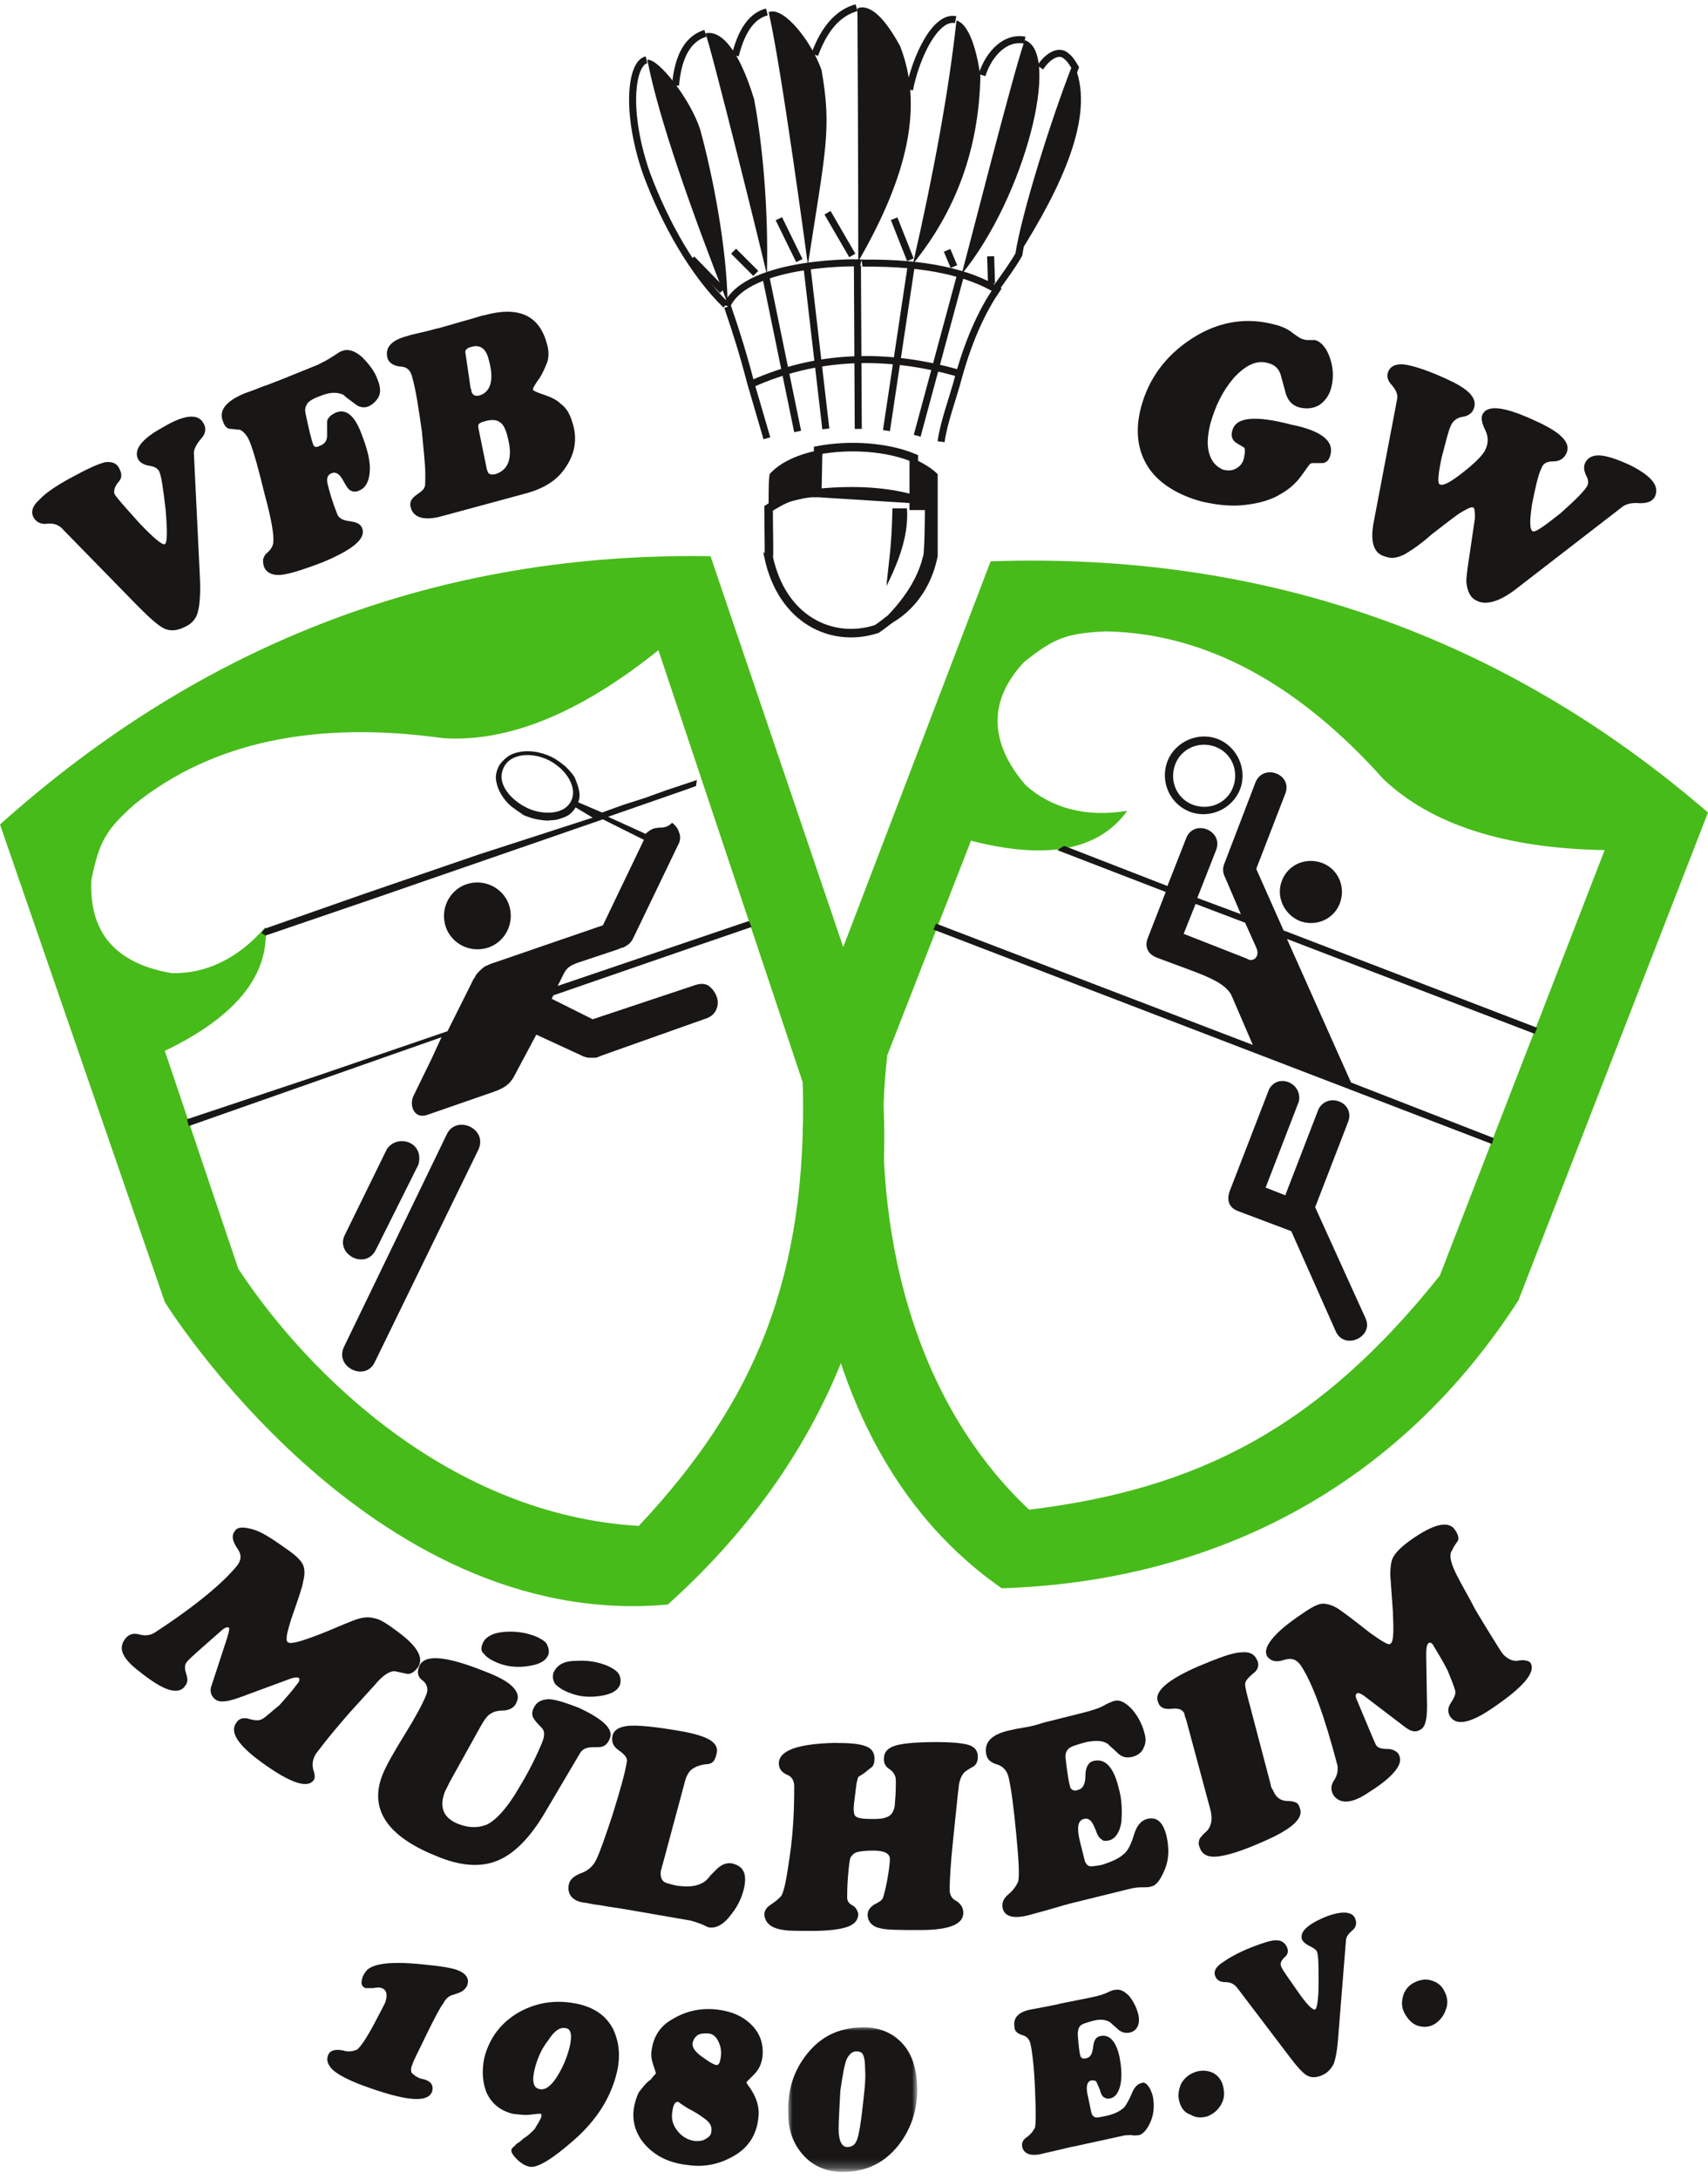 <?xml version="1.0" encoding="UTF-8"?>
<!-- Generator: Adobe Illustrator 21.1.0, SVG Export Plug-In . SVG Version: 6.00 Build 0)  -->
<svg xmlns="http://www.w3.org/2000/svg" xmlns:xlink="http://www.w3.org/1999/xlink" version="1.1" id="Ebene_1" x="0px" y="0px" viewBox="0 0 200 255" style="enable-background:new 0 0 200 255;" xml:space="preserve">
<style type="text/css">
	.st0{fill:#181716;}
	.st1{fill:none;stroke:#181716;stroke-width:0.825;}
	.st2{fill:none;stroke:#181716;}
	.st3{filter:url(#Adobe_OpacityMaskFilter);}
	.st4{fill:#FFFFFF;}
	.st5{mask:url(#mask-2_1_);fill:#181716;}
	.st6{fill:#47BB1A;}
</style>
<title>Page 1</title>
<desc>Created with Sketch.</desc>
<g id="Clip-72_1_">
</g>
<path id="Fill-1_1_" class="st0" d="M23.8,49.5c0.4,0.6,0.3,1.3-0.3,1.9c-0.5,0.6-0.8,1.2-0.8,1.6l0.7,14.4c0.1,1.9,0,3.3-0.2,4.1  c-0.2,0.9-0.7,1.5-1.6,1.9c-0.8,0.4-1.6,0.5-2.3,0.2c-0.7-0.3-1.7-1.2-3.1-2.6L7.4,62c-0.5-0.6-1.2-0.8-1.9-0.7  c-0.7,0.1-1.3-0.2-1.6-0.8c-0.3-0.6-0.1-1.3,0.7-2c0.7-0.8,2.2-1.8,4.3-2.9c1.5-0.8,2.6-1.3,3.4-1.5c0.8-0.1,1.4,0.1,1.7,0.8  c0.3,0.6,0.3,1.1-0.2,1.6c-0.4,0.5-0.5,1-0.4,1.3c0.2,0.4,1.2,1.5,2.9,3.4c1.7,1.8,2.7,2.6,3,2.5c0.3-0.2,0.3-1.5,0.1-4  c-0.3-2.5-0.5-4.1-0.8-4.6c-0.2-0.3-0.5-0.5-1.2-0.6c-0.6-0.1-1-0.4-1.2-0.7c-0.6-1.1,0.3-2.4,2.9-3.8  C21.6,48.5,23.2,48.4,23.8,49.5"></path>
<path id="Fill-3_1_" class="st0" d="M44.2,44.4c0.3,0.7,0.4,1.4,0.2,1.9c-0.2,0.5-0.6,0.9-1.1,1.2c-0.6,0.3-1.2,0.2-1.7-0.2  c-0.5-0.4-1-0.7-1.4-1.1c-0.7-0.3-1.4-0.3-2.3,0l-0.8,0.3c-0.7,0.3-1.1,0.6-1.2,0.9c-0.2,0.3-0.2,0.7-0.1,1.1  c0.4,1.9,0.7,3.1,0.9,3.6c0.1,0.2,0.3,0.3,0.7,0.1c0.6-0.2,0.9-0.6,0.9-1.2c0-0.6,0-1.1,0-1.5c0-0.2,0-0.4,0.2-0.6  c0.1-0.2,0.4-0.4,0.8-0.6c1.2-0.5,2.2,0.3,3,2.4c0.7,1.8,1.1,3.3,1,4.5c-0.1,1.2-0.5,1.9-1.2,2.2c-0.6,0.3-1.1,0.1-1.4-0.3  c-0.3-0.4-0.5-0.9-0.8-1.3c-0.3-0.4-0.7-0.6-1.1-0.4c-0.5,0.2-0.6,0.7-0.4,1.4c0.2,0.8,0.5,1.9,1.1,3.4c0.2,0.5,0.7,0.7,1.4,0.8  c0.8,0.1,1.3,0.3,1.5,0.8c0.5,1.2-1,2.5-4.6,4c-2.6,1-4.3,1.5-5.2,1.5c-0.9,0-1.5-0.4-1.7-1c-0.1-0.3-0.1-0.6-0.1-0.8  c0.1-0.3,0.2-0.6,0.5-0.8c0.2-0.2,0.4-0.4,0.5-0.6c0.1-0.2,0.2-0.4,0.2-0.6c0.1-0.8-0.2-2.7-1-5.6c-0.7-2.9-1.3-5.1-1.8-6.3  c-0.3-0.7-0.7-1.1-1.1-1.3c-0.4,0-0.8-0.1-1.1-0.1c-0.4,0-0.7-0.3-0.9-0.9c-0.5-1.2,0.3-2.3,2.4-3.2c0.2-0.1,0.9-0.3,2.1-0.8  c1.2-0.4,1.8-0.7,1.9-0.7l4.7-1.9c0.6-0.3,1.2-0.6,1.8-1c0.6-0.4,0.9-0.6,1-0.6c0.7-0.3,1.5-0.1,2.4,0.7  C43.2,42.6,43.9,43.5,44.2,44.4"></path>
<path id="Fill-5_1_" class="st0" d="M59.4,51c-0.2-0.8-0.5-1.4-0.9-1.6c-0.4-0.3-1-0.3-1.7-0.1c-0.4,0.1-0.6,0.2-0.7,0.3  C56,49.7,56,49.8,56,50l1,4.9c0,0.1,0.1,0.2,0.1,0.3c0.1,0.3,0.4,0.4,0.9,0.3C59.6,55,60.1,53.5,59.4,51 M57.2,42  c-0.3-1.2-1-1.7-2-1.4c-0.5,0.1-0.8,0.4-0.7,0.7l0.6,4.1c0.1,0.2,0.1,0.3,0.1,0.4c0.1,0.4,0.4,0.6,0.9,0.5  C57.5,45.9,57.9,44.4,57.2,42 M67.1,49.7c0.5,1.7,0.2,3.4-0.8,4.9c-1,1.6-2.6,2.6-4.9,3.2l-9.6,2.6c-2.1,0.6-3.4,0.2-3.7-1  c-0.2-0.6,0.1-1.1,0.7-1.5c0.6-0.4,0.9-0.7,0.9-0.9c0.1,0,0.1-0.5,0.1-1.6c0-1-0.2-2.7-0.4-4.9c-0.4-2.8-0.7-4.9-1.2-6.6  c-0.2-0.6-0.6-1-1.4-1c-0.7-0.1-1.2-0.4-1.4-0.9c-0.4-1.3,0.4-2.2,2.4-2.7c0.2-0.1,0.8-0.2,1.6-0.4c0.9-0.2,1.5-0.4,2-0.5  c0.4-0.1,1.4-0.4,2.8-0.8c1.5-0.4,2.3-0.7,2.5-0.7c4-1.1,6.4,0,7.3,3.2c0.3,0.9,0.3,1.8,0,2.5c-0.3,0.7-0.6,1.4-1,1.9  c-0.4,0.6-0.6,0.9-0.6,1.1c0,0.1,0.4,0.3,1,0.5c0.9,0.3,1.7,0.6,2.3,1.2C66.4,47.8,66.8,48.6,67.1,49.7"></path>
<path id="Fill-7_1_" class="st0" d="M155.8,53.2c-0.1,0.4-0.3,0.8-0.6,0.9c-0.1,0.1-0.3,0.1-0.6,0.1c-0.3,0-0.5,0-0.7,0  c-0.2,0-0.4,0-0.5,0.1c-0.2,0.2-0.5,0.7-1.1,1.5c-0.6,0.8-1.4,1.5-2.3,2c-1.1,0.7-2.5,1.1-4.2,1.3c-1.7,0.2-3.3,0-5.1-0.4  c-2.9-0.8-5.1-2.2-6.3-4.1c-1.2-1.9-1.5-4.2-0.8-6.9c0.9-3.4,2.9-6.1,6-8.1c3.1-2,6.4-2.5,9.7-1.6c0.8,0.2,1.5,0.5,2.1,1  c0.7,0.5,1,0.7,1.2,0.7c0.2,0.1,0.4,0.1,0.7,0.1c0.3,0,0.5,0,0.7,0c0.7,0.2,1.3,0.9,1.7,2c0.4,1.1,0.5,2.3,0.2,3.5  c-0.2,0.9-0.7,1.6-1.4,2.1c-0.7,0.4-1.4,0.5-2.3,0.3c-0.8-0.2-1.3-0.7-1.6-1.5c-0.2-0.7-0.4-1.5-0.6-2.2c-0.2-0.8-0.7-1.3-1.5-1.5  c-1.3-0.4-2.6,0.2-4,1.7c-1.3,1.5-2.2,3.3-2.8,5.5c-0.3,1.3-0.4,2.4-0.1,3.4c0.3,1,0.9,1.6,1.7,1.9c0.6,0.1,1,0.1,1.5-0.2  c0.5-0.3,0.8-0.7,0.9-1.4c0.1-0.5,0.1-0.8,0-1l-1-0.6c-0.4-0.3-0.6-0.8-0.4-1.4c0.4-1.6,2.7-1.8,6.9-0.7  C154.7,50.4,156.2,51.6,155.8,53.2L155.8,53.2z"></path>
<path id="Fill-9_1_" class="st0" d="M193.8,58.1c-0.3,0.6-0.9,0.8-1.8,0.8c-0.9-0.1-1.6,0.1-2,0.4l-12.3,9.5c-2,1.6-3.7,2.1-4.8,1.5  c-0.7-0.3-1.1-1.1-1.2-2.2c0-0.4,0.1-1.5,0.4-3.3c0.3-2,0.5-3.4,0.6-4.1c0-0.8,0-1.2-0.2-1.3c-0.2-0.1-0.6,0.1-1.3,0.5  c-0.7,0.4-1.8,1.3-3.5,2.6c-0.9,0.8-1.7,1.4-2.3,1.8c-0.6,0.4-1.1,0.7-1.2,0.7c-0.4,0.2-0.9,0.3-1.2,0.3c-0.3,0-0.7-0.1-1.2-0.3  c-1-0.5-1.3-1.7-1-3.6l2.8-14.7c0.1-0.5-0.1-1-0.6-1.6c-0.5-0.5-0.7-1.1-0.4-1.7c0.3-0.6,1-0.9,2.1-0.7c1.1,0.2,2.9,0.8,5.2,1.9  c2.3,1.1,3.2,2.2,2.6,3.4c-0.2,0.4-0.6,0.7-1.3,0.8c-0.6,0.1-1.1,0.5-1.3,1c-0.3,0.6-0.6,1.9-1.1,3.8c-0.4,1.9-0.5,3-0.2,3.1  c0.4,0.2,1.3-0.3,2.7-1.4c1.4-1.1,2.3-2,2.6-2.6c0.4-0.8,0.4-1.6,0-2.4c-0.4-0.8-0.5-1.4-0.3-1.8c0.6-1.2,2.7-0.9,6.5,0.9  c2.8,1.3,3.9,2.5,3.3,3.7c-0.3,0.6-0.8,0.9-1.5,0.9c-0.7,0-1.2,0.2-1.4,0.8c-0.4,0.8-0.7,2.2-1.1,4.2c-0.3,2-0.3,3,0.1,3.2  c0.3,0.1,1.3-0.6,3.2-2.1c1.8-1.6,2.9-2.7,3.2-3.3c0.1-0.3,0.1-0.7-0.2-1.2c-0.2-0.5-0.3-0.9-0.1-1.4c0.3-0.6,0.8-0.9,1.6-0.9  c0.8,0,2.1,0.4,3.8,1.2C193.5,55.8,194.3,56.9,193.8,58.1"></path>
<path id="Fill-11_1_" class="st0" d="M36.7,208.4c-0.8,1-3,0.2-6.7-2.6c-2.3-1.8-3.1-3.2-2.3-4.2c0.3-0.5,0.9-0.6,1.5-0.4  c0.7,0.2,1.2,0.2,1.5,0c0.4-0.2,1-0.8,2-1.6c0.9-1,1.6-1.8,2.1-2.5c0.3-0.3,0.3-0.6,0.2-0.7c-0.2-0.1-0.6-0.1-1.3,0.2l-5.7,2.1  c-1.4,0.5-2.3,0.6-2.8,0.2c-0.5-0.4-0.7-1-0.4-1.7l1.8-5.5c0.2-0.7,0.3-1.1,0.2-1.2c-0.2-0.1-0.4,0-0.7,0.2  c-2.5,2.2-3.9,3.4-4.2,3.8c-0.3,0.3-0.3,0.8-0.1,1.4c0.2,0.6,0.2,1-0.1,1.4c-0.4,0.6-1,0.7-1.8,0.5c-0.8-0.2-2-0.9-3.5-2.1  c-2-1.5-2.6-2.7-1.8-3.8c0.4-0.6,1-0.8,1.7-0.6c0.7,0.2,1.3,0.1,1.8-0.2c4.9-3.2,8.1-5.9,9.7-7.9c0.5-0.7,0.5-1.3-0.1-2.1  c-0.5-0.8-0.6-1.4-0.2-1.9c0.3-0.5,1-0.5,2.1-0.2c1.1,0.3,2.4,1.2,4.1,2.4c1,0.7,1.6,1.3,1.8,1.8c0.2,0.5,0.2,1.1,0,1.9  c-0.1,0.7-0.6,2.1-1.4,4.4c-0.5,1.6-0.7,2.5-0.4,2.7c0.3,0.3,1.6-0.1,3.7-0.9c1.3-0.5,2.6-1.1,3.9-1.6c1-0.4,1.8-0.5,2.5-0.3  c0.7,0.1,1.6,0.7,2.8,1.6c2.3,1.7,3.1,3.1,2.3,4.2c-0.4,0.5-0.8,0.8-1.3,0.7c-0.5-0.1-0.9-0.2-1.4-0.3c-0.6,0-1.4,0.5-2.3,1.6  c-0.9,1-1.9,2.1-3,3.3c-1.3,1.5-2.5,2.9-3.7,4.5c-0.6,0.7-0.7,1.5-0.5,2.2C36.9,207.7,36.9,208.2,36.7,208.4"></path>
<path id="Fill-13_1_" class="st0" d="M64.8,195.8c0.4-0.9,1.2-1.4,2.6-1.4c1.4-0.1,2.6,0.1,3.8,0.6c0.6,0.3,1.1,0.6,1.3,1  c0.2,0.4,0.2,0.8,0.1,1.2c-0.3,0.7-1,1.1-2.3,1.3c-1.3,0.2-2.5,0.1-3.7-0.4c-0.8-0.3-1.3-0.7-1.6-1  C64.7,196.6,64.7,196.2,64.8,195.8L64.8,195.8z M56.5,192.4c0.3-0.8,1.2-1.3,2.6-1.4c1.4-0.1,2.6,0.1,3.8,0.6c0.6,0.3,1.1,0.6,1.2,1  c0.2,0.4,0.2,0.8,0.1,1.1c-0.3,0.7-1,1.1-2.3,1.3c-1.3,0.2-2.5,0.1-3.7-0.4c-0.7-0.3-1.2-0.6-1.5-1  C56.3,193.3,56.3,192.9,56.5,192.4L56.5,192.4z M71.4,203.5c-0.2,0.5-0.5,0.8-0.8,0.9c-0.2,0.1-0.5,0.1-0.9,0.1c-0.4,0-0.7,0-1,0.1  c-0.4,0.1-0.7,0.4-0.9,0.8l-3.9,6.6c-1.8,3.1-3.7,5-5.7,5.8c-2,0.8-4.4,0.6-7.2-0.6c-5.7-2.3-7.8-5.5-6.2-9.5c0.4-1,1.3-2.6,2.6-4.7  c1.3-2.1,2.1-3.6,2.5-4.6c0.3-0.7,0.1-1.3-0.4-1.7c-0.6-0.4-0.7-1-0.4-1.7c0.6-1.4,3.1-1.2,7.6,0.6c1.6,0.6,2.7,1.2,3.3,1.8  c0.6,0.6,0.8,1.2,0.5,1.8c-0.2,0.6-0.7,0.9-1.4,1c-0.7,0-1.2,0.1-1.5,0.3c-0.5,0.2-0.9,0.8-1.4,1.7l-3.5,6.3  c-0.2,0.4-0.4,0.8-0.6,1.2c-0.7,1.8-0.2,3.1,1.6,3.8c1.1,0.4,2.1,0.5,3.2,0.1c1-0.4,2.4-1.8,3.9-4.4c1.1-1.8,2-3.6,2.7-5.3  c0.3-0.8,0.3-1.3-0.1-1.7c-0.3-0.3-0.5-0.5-0.8-0.9c-0.3-0.4-0.4-0.8-0.1-1.4c0.3-0.6,0.7-0.9,1.5-1c0.7-0.1,2,0.3,3.8,1  C70.6,201.2,71.9,202.4,71.4,203.5L71.4,203.5z"></path>
<path id="Fill-15_1_" class="st0" d="M87.2,220.6c-0.2,1.2-0.7,2.4-1.6,3.5c-0.8,1.1-1.7,1.6-2.5,1.5c-0.2,0-0.5-0.2-1-0.4  c-0.5-0.2-0.9-0.3-1.2-0.4l-7.5-1.3c-1.1-0.2-2.1-0.3-3.1-0.5c-1-0.1-1.6-0.3-1.9-0.3c-1.4-0.2-2-1-1.8-2.1c0.1-0.6,0.6-1,1.3-1.3  c0.9-0.3,1.5-0.8,1.9-1.6c0.4-0.8,1-2.5,1.9-5.2c0.9-2.9,1.5-5,1.7-6.3c0.1-0.4-0.2-0.8-0.9-1.3c-0.6-0.4-0.9-0.9-0.8-1.6  c0.1-0.8,0.8-1.2,1.9-1.3c1.1-0.1,3.1,0.1,6,0.6c1.8,0.3,3,0.7,3.6,1.1c0.6,0.4,0.9,0.9,0.7,1.6c-0.1,0.4-0.2,0.7-0.4,0.9  c-0.2,0.2-0.5,0.3-0.9,0.3c-0.7,0.1-1.2,0.3-1.6,0.6s-0.7,0.9-0.9,1.8l-2.5,9.3c-0.1,0.2-0.1,0.5-0.2,0.7c-0.1,0.5,0,1,0.2,1.2  c0.2,0.3,0.8,0.4,1.6,0.6c1.4,0.2,2.4,0.1,3.2-0.4c0.2-0.1,0.5-0.4,0.8-0.8c0.4-0.4,0.6-0.6,0.7-0.7c0.6-0.6,1.2-0.8,1.8-0.7  C87,218.4,87.4,219.2,87.2,220.6L87.2,220.6z"></path>
<path id="Fill-17_1_" class="st0" d="M112.8,223.9c0,1.3-1.6,2-5,2c-2.4,0-3.9,0-4.7-0.2c-1-0.2-1.5-0.8-1.5-1.6  c0-0.5,0.3-0.9,0.8-1.2c0.6-0.3,0.9-0.5,1-0.8c0.1-0.3,0.3-1,0.5-2.1c0.2-1.1,0.3-2,0.3-2.4c0-0.7-0.7-1-2-1c-0.9,0-1.6,0.1-1.9,0.2  c-0.3,0.1-0.5,0.3-0.7,0.6c-0.1,0.2-0.2,0.9-0.3,2.2c-0.1,1.2-0.1,2.1-0.1,2.5c0,0.4,0.2,0.7,0.6,0.9c0.4,0.2,0.6,0.6,0.7,1  c0,0.7-0.4,1.2-1.2,1.5c-0.8,0.3-2.2,0.5-4.1,0.5c-1.8,0-2.9,0-3.4-0.1c-1.5-0.2-2.2-0.8-2.3-1.8c0-0.5,0.3-0.9,0.8-1.2  c0.6-0.4,0.9-0.7,1.1-0.9c0.4-0.4,0.7-2.1,1.1-4.9c0.4-2.8,0.5-5.5,0.5-8c0-0.7-0.3-1.2-0.9-1.4c-0.6-0.3-0.9-0.7-0.9-1.3  c0-1.5,2.2-2.3,6.5-2.4c1.8,0,3,0.1,3.7,0.4c0.6,0.2,1,0.7,1,1.4c0,0.5-0.1,0.9-0.4,1.1c-0.3,0.2-0.6,0.5-0.9,0.7  c-0.3,0.2-0.5,0.3-0.6,0.4c-0.1,0.2-0.1,0.4-0.2,0.7l-0.3,2.4c0,0.3-0.1,0.6,0,1c0,0.4,0.2,0.6,0.7,0.7c0.4,0.1,1,0.1,1.6,0.1l0.2,0  c0.9,0,1.5-0.2,1.8-0.5c0.3-0.3,0.5-0.8,0.5-1.5c0.1-1,0.1-1.9,0.1-2.5c0-0.6-0.3-1-0.7-1.3c-0.5-0.3-0.7-0.7-0.7-1.2  c0-0.7,0.3-1.2,1.1-1.5c0.7-0.3,2.4-0.5,5.1-0.5c1.6,0,2.8,0.1,3.6,0.3c0.8,0.2,1.2,0.7,1.2,1.4c0,0.6-0.2,1-0.6,1.2  c-0.5,0.3-0.9,0.5-1.1,0.8c-0.2,0.2-0.4,0.7-0.5,1.2c-0.2,1.6-0.4,3.8-0.7,6.6c-0.3,2.8-0.4,4.8-0.4,5.8c0,0.6,0.3,1.1,0.8,1.3  C112.6,222.9,112.8,223.4,112.8,223.9"></path>
<path id="Fill-19_1_" class="st0" d="M136.6,214.9c0.3,1.4,0.3,2.7-0.2,3.9c-0.5,1.2-1,1.9-1.6,2c-0.2,0.1-0.6,0.1-1.2,0.1  c-0.5,0-1,0.1-1.4,0.2l-6.9,1.7c-0.8,0.2-1.7,0.5-2.8,0.8c-1.1,0.3-1.8,0.5-2.2,0.6c-1.7,0.4-2.7,0.1-2.9-0.9  c-0.1-0.6,0.1-1.1,0.7-1.6c0.6-0.5,0.9-1,1.1-1.4c0.2-0.6,0.1-2.5-0.2-5.6c-0.3-3.2-0.6-5.4-0.9-6.7c-0.2-0.8-0.7-1.3-1.4-1.5  c-0.7-0.2-1.1-0.6-1.2-1.1c-0.3-1.4,0.5-2.3,2.4-2.8c0.1,0,0.7-0.2,2-0.4s2-0.5,2.4-0.6l4.4-1.1c1.2-0.3,2.1-0.6,2.6-0.9  c0.5-0.3,0.9-0.4,1.1-0.5c0.7-0.2,1.3,0.1,2.1,0.9c0.7,0.8,1.2,1.7,1.5,2.8c0.2,0.7,0.2,1.2-0.1,1.8c-0.2,0.5-0.6,0.8-1.2,1  c-0.7,0.2-1.2,0.1-1.7-0.3c-0.4-0.4-0.9-0.8-1.3-1.2c-0.6-0.4-1.4-0.4-2.5-0.2c-1.1,0.3-1.8,0.5-2.1,0.8c-0.3,0.3-0.4,0.7-0.3,1.3  c0.2,1.8,0.4,2.8,0.5,3.1c0,0.1,0.1,0.3,0.3,0.4c0.2,0.1,0.4,0.1,0.6,0c0.6-0.1,0.9-0.7,0.9-1.7c0-1,0.4-1.6,1-1.7  c1.3-0.3,2.3,0.7,2.9,3.2c0.4,1.4,0.4,2.8,0.3,4c-0.2,1.2-0.7,1.9-1.4,2.1c-0.4,0.1-0.7,0.1-0.9-0.1c-0.3-0.2-0.5-0.5-0.7-1.1  c-0.2-0.5-0.4-0.9-0.6-1.1c-0.2-0.2-0.5-0.3-0.8-0.2c-0.7,0.2-0.8,1-0.5,2.4l0.6,2.4c0.1,0.4,0.3,0.6,0.5,0.7c0.3,0.1,0.7,0,1.4-0.1  c1.4-0.4,2.4-0.9,3-1.6c0.3-0.4,0.6-1,0.9-2c0.3-1,0.8-1.6,1.5-1.8C135.5,212.6,136.2,213.3,136.6,214.9L136.6,214.9z"></path>
<path id="Fill-21_1_" class="st0" d="M147.2,194.3c0.3,0.6,0.1,1.2-0.5,1.6c-0.6,0.5-0.9,0.9-0.9,1.2c0,0.4,0.2,1.2,0.5,2.3l2.5,9.5  c0,0.2,0.1,0.4,0.3,0.7c0.3,0.8,0.9,1.2,1.7,1.2c0.5,0,0.8,0.1,1,0.2c0.2,0.1,0.3,0.3,0.4,0.6c0.5,1.2-0.9,2.5-4.4,4  c-2.5,1.1-4.2,1.6-5.3,1.7c-1,0.1-1.7-0.2-2-1c-0.1-0.3-0.2-0.5-0.1-0.8c0-0.3,0.3-0.6,0.7-1c0.4-0.3,0.6-0.7,0.7-1.1  c0.1-0.4,0.1-1-0.1-1.7l-2.8-10.4c-0.1-0.3-0.2-0.5-0.2-0.7c-0.2-0.5-0.7-0.7-1.5-0.6c-0.8,0.1-1.4-0.1-1.6-0.8  c-0.5-1.2,1.1-2.6,4.8-4.2c2.4-1,4-1.6,5-1.6C146.3,193.3,146.9,193.6,147.2,194.3L147.2,194.3z"></path>
<path id="Fill-23_1_" class="st0" d="M179.2,194.6c0.7,1.1-0.8,2.9-4.7,5.5c-2.4,1.6-4,1.9-4.7,0.8c-0.3-0.5-0.3-1,0.1-1.6  c0.4-0.6,0.6-1.1,0.5-1.4c-0.1-0.4-0.4-1.2-0.9-2.4c-0.6-1.2-1.2-2.1-1.6-2.8c-0.2-0.4-0.4-0.5-0.6-0.4c-0.2,0.1-0.3,0.6-0.3,1.3  l0.1,6.1c0,1.5-0.2,2.4-0.7,2.7c-0.6,0.4-1.1,0.3-1.8-0.2l-4.6-3.5c-0.6-0.5-1-0.6-1.1-0.5c-0.2,0.1-0.2,0.4,0,0.8  c1.3,3.1,2,4.8,2.2,5.2c0.2,0.4,0.7,0.5,1.3,0.5c0.6,0,1,0.2,1.3,0.5c0.4,0.6,0.3,1.2-0.2,1.9c-0.5,0.7-1.5,1.6-3.1,2.6  c-2,1.4-3.4,1.5-4.2,0.5c-0.4-0.6-0.4-1.2,0-1.8c0.4-0.6,0.5-1.2,0.4-1.8c-1.5-5.7-2.9-9.6-4.3-11.7c-0.5-0.7-1.1-0.9-2-0.6  c-0.9,0.3-1.5,0.1-1.9-0.4c-0.3-0.5-0.2-1.1,0.5-2c0.7-0.9,1.9-1.9,3.7-3.1c1-0.7,1.8-1.1,2.3-1.1c0.5,0,1.2,0.2,1.8,0.6  c0.6,0.4,1.8,1.3,3.7,2.8c1.4,1,2.2,1.5,2.4,1.3c0.4-0.2,0.4-1.5,0.3-3.8c-0.1-1.4-0.2-2.8-0.3-4.2c0-1.1,0.1-1.9,0.5-2.4  c0.4-0.6,1.2-1.3,2.4-2.1c2.4-1.6,4-1.9,4.7-0.8c0.4,0.6,0.5,1.1,0.2,1.4c-0.3,0.4-0.5,0.8-0.7,1.2c-0.2,0.6,0.1,1.5,0.7,2.7  c0.6,1.2,1.4,2.5,2.1,3.9c1,1.7,2,3.3,3,4.9c0.5,0.8,1.2,1.2,1.9,1.2C178.5,194.2,179,194.4,179.2,194.6"></path>
<path id="Stroke-29_1_" class="st1" d="M85,35.7c-3.8-3.7-7.1-9.5-9.3-15.4c-2.5-7.2-1.8-12.9,0-13.3 M88.1,44.9  c7.4-3.3,15.5-3.7,24.2-1.2 M85.2,35.9c1,2.9,1.9,5.8,2.7,8.9l1.9,6.5 M85.1,35.8c2.4-5.4,16.2-5.1,15.9-5  c7.6-0.1,12.5,1.2,15.7,3.1c-1.5,2.2-3.1,5.4-4.4,10c-0.7,2.7-1.8,5.5-2.1,7.8"></path>
<path id="Fill-31_1_" class="st0" d="M82,15.2c1.5,5.5,3.1,13.8,3.2,20.3c-4.2-10.7-8.1-21.7-9.4-28.5C77.1,6.8,80.9,11.7,82,15.2"></path>
<path id="Stroke-33_1_" class="st1" d="M79.1,10c0.3-3.5,1.5-5.5,3.5-6.1"></path>
<path id="Fill-35_1_" class="st0" d="M88.3,11.6c1,5.3,1.7,13,1.5,20.6C89.6,31,83.1,4.9,82.6,3.9C84.4,3.5,86.5,5.7,88.3,11.6"></path>
<path id="Stroke-37_1_" class="st1" d="M86.1,6.5c0.8-3.2,2.1-4.7,3.7-5.1"></path>
<path id="Fill-39_1_" class="st0" d="M94.6,31c0,0-3.1-23.2-4.6-29.6l0.1,0c1.7-0.6,4.9,3.4,6.1,6.8C97.4,15.1,96.7,17.4,94.6,31"></path>
<path id="Stroke-41_1_" class="st1" d="M95.4,6.4c1.1-3,2.7-4.9,4.9-5.5"></path>
<path id="Fill-43_1_" class="st0" d="M100.5,30.6c0,0,0-13.2-0.1-29.6l0.2-0.1c1.4-0.3,3,1.2,4.8,4.5  C108.1,12.3,106.4,20.4,100.5,30.6"></path>
<path id="Fill-45_1_" class="st0" d="M106.9,30.9c2.4-10.5,4.2-20.2,5.1-28.5c1.8,0.5,2.6,4.9,2.8,6.6  C114.6,17.4,112,24.6,106.9,30.9"></path>
<path id="Stroke-47_1_" class="st1" d="M106.5,10.5c0.7-3.7,3-8.7,5.4-8.2"></path>
<path id="Fill-49_1_" class="st0" d="M112.6,32.1c0.8-2.9,6.1-23.8,7.4-27.4C124.3,6.1,120,23.1,112.6,32.1"></path>
<path id="Stroke-51_1_" class="st1" d="M121.8,7.9c1-1.5,2.3-2.1,3.1-1.3c0.4,0.3,0.7,0.8,1,1.3c-2.5,6.4-5.9,17.3-6.6,21.9  c-0.8,1.4-1.8,2.7-2.7,4 M115,8.8c0.5-1.8,2.3-4.6,5-4.1"></path>
<path id="Fill-53_1_" class="st0" d="M119.3,29.8c0.6-4.6,4.1-15.5,6.6-21.9C128.2,13.6,124.3,21.9,119.3,29.8"></path>
<path id="Stroke-55_1_" class="st1" d="M112.5,32.1L107.4,51 M106.7,31.1l-2.9,19.3 M100.4,31.1l0.1,19.1 M94.5,31.3l2.2,18.9   M89.7,32.5l3.7,18 M116.1,33.2L116,30 M111.7,31.2l-0.8-1.9 M106.6,30.4l-1.9-4.8 M99.8,29.9l-2.9-5 M88.5,32l-2.6-2.6 M91.2,25.6  l2.4,4.9 M84.6,34L81,30.3"></path>
<path id="Fill-57_1_" class="st0" d="M109.8,65.1c-0.9,4.5-3.8,7.5-7.1,8.6c0.7-0.5,1.2-0.9,1.6-1.2c2.2-2.3,3.6-4.6,4.2-6.9  c0.1-0.1,0.2-1.6,0.3-3.2c0-1.6,0-3.1,0-3.1l-1.8,0l0-5.6c1.1,0.5,2.1,1.1,2.8,1.8V65.1z"></path>
<path id="Fill-59_1_" class="st0" d="M90.2,55.4c1.2-1.3,3.2-2.2,5.6-2.7l-0.1,5c-0.1,0-0.3,0-0.5,0c-0.8,0-1.8,0.2-2.7,0.5  c-0.8,0.3-1.7,0.7-2.5,1.2C90,57.3,90,55.4,90.2,55.4"></path>
<path id="Stroke-61_1_" class="st2" d="M95.8,57.7c4.2-0.4,7.9-0.2,11.1,0.7L95.8,57.7z M90,65.2c0.1,0,0-3,0-5.7  c0.8-0.5,1.6-1,2.5-1.3c1.1-0.3,2.1-0.5,2.7-0.5c0.2,0,0.3,0,0.5,0l0.1-5c3.7-0.7,8.1-0.4,11.2,0.9l0,5.6l1.8,0c0,0.3,0,6.3-0.3,6.3  c-0.6,2.3-2,4.6-4.2,6.9c-0.4,0.3-1,0.8-1.6,1.2c-0.1,0-0.2,0.1-0.3,0.1C97.4,75.2,91.6,72.6,90,65.2z"></path>
<path id="Fill-63_1_" class="st0" d="M104.5,59.5c0.6,0,1.7,0,1.7,0c0.2,2.8-0.7,5.7-2.4,9.1C104.1,65.3,104.4,64.3,104.5,59.5"></path>
<path id="Fill-65_1_" class="st0" d="M50.6,244.8c-0.5,1.4-3.2,1.1-8.1-0.7c-1.9-0.7-3.1-1.4-3.6-1.9c-0.5-0.5-0.7-1.1-0.5-1.6  c0.1-0.3,0.3-0.5,0.6-0.6c0.3-0.1,0.7-0.1,1.2,0c0.6,0.2,1.1,0.1,1.6-0.1c0.4-0.3,1.1-1.3,2-3c0.7-1.3,1.1-2.1,1.3-2.5  c0.3-0.9,0.2-1.5-0.4-1.7c-0.2-0.1-0.5-0.1-1,0c-0.4,0-0.7,0-0.9,0c-0.5-0.2-0.6-0.6-0.3-1.4c0.2-0.4,0.4-0.7,0.7-0.9  c0.3-0.2,0.8-0.4,1.4-0.5c1.1-0.2,2.7-0.2,4.7,0c2.1,0.2,3.5,0.4,4.3,0.7c1,0.4,1.4,1,1.1,1.8c-0.2,0.4-0.5,0.7-1.1,0.9l-0.6,0.2  c-0.4,0.1-0.8,0.4-1.1,1c-0.4,0.5-1,1.7-1.9,3.5c-1,2.1-1.6,3.2-1.7,3.6c-0.2,0.4-0.2,0.8-0.1,1c0.2,0.2,0.5,0.5,1.1,0.7  C50.5,243.5,50.8,244.1,50.6,244.8"></path>
<path id="Fill-67_1_" class="st0" d="M62.6,242.2c-0.3,1.3-0.2,2.1,0.5,2.3c0.7,0.2,1.4-0.3,2.1-1.4c0.7-1.1,1.2-2.3,1.5-3.5  c0.3-1.3,0.2-2.1-0.4-2.2c-0.7-0.2-1.4,0.3-2.1,1.4C63.4,239.8,62.9,241,62.6,242.2 M63.4,247.7c0-0.2,0-0.3-0.1-0.3  c-0.1,0-0.4,0-1.1,0.1c-0.7,0.1-1.4,0-2.2-0.1c-1.5-0.4-2.4-1.2-3-2.4c-0.5-1.2-0.6-2.6-0.3-4.1c0.6-2.4,2-4.2,4.1-5.4  c2.2-1.2,4.5-1.5,7.1-0.9c1.9,0.5,3.1,1.4,3.9,2.9c0.7,1.5,0.9,3.2,0.4,5.2c-0.7,2.8-2.3,5.4-4.9,7.7c-2.6,2.3-4.4,3.4-5.3,3.2  c-0.5-0.1-1-0.4-1.5-0.9c-0.5-0.5-0.7-0.9-0.6-1.1c0-0.1,0.1-0.2,0.2-0.3c0.1-0.1,0.2-0.1,0.3-0.3c0.1-0.1,0.5-0.3,0.9-0.7  c0.5-0.3,0.9-0.7,1.3-1.1C63,248.5,63.3,248.1,63.4,247.7"></path>
<path id="Fill-69_1_" class="st0" d="M83.9,241.7L83.9,241.7c0.3,0,0.4-0.3,0.5-0.9c0.1-0.7,0-1.3-0.3-1.9c-0.3-0.6-0.7-0.9-1.3-0.9  c-0.4,0-0.8,0-1.1,0.2c-0.3,0.2-0.5,0.5-0.6,0.9c-0.1,0.5,0.3,1.1,1.2,1.7C83.1,241.4,83.7,241.7,83.9,241.7 M79.4,246L79.4,246  c-0.4,0-0.6,0.4-0.7,1.4c-0.1,0.8,0.2,1.5,0.7,2.1c0.5,0.6,1.2,1,2,1.1c0.5,0,0.9,0,1.3-0.3c0.4-0.2,0.6-0.5,0.6-0.9  c0.1-0.6-0.3-1.1-0.9-1.5c-0.4-0.3-1-0.7-1.8-1.1C79.8,246.3,79.4,246,79.4,246 M76.8,242.7L76.8,242.7c0-0.1-0.1-0.4-0.3-1  c-0.2-0.6-0.3-1.1-0.2-1.7c0.2-1.6,1-2.9,2.5-3.7c1.5-0.9,3.2-1.3,5.1-1.1c1.8,0.2,3.1,0.8,4.1,1.8c1,1,1.4,2.2,1.3,3.6  c-0.1,0.9-0.4,1.6-1,2.2c-0.6,0.6-0.9,0.9-0.9,0.9c0,0.1,0.2,0.4,0.5,0.8c0.2,0.3,0.5,0.8,0.7,1.4c0.2,0.6,0.3,1.3,0.2,2  c-0.2,1.9-1.1,3.4-2.8,4.4c-1.7,1-3.5,1.4-5.5,1.1c-1.9-0.2-3.5-0.9-4.7-2.1c-1.2-1.2-1.8-2.7-1.6-4.4c0.1-0.7,0.3-1.4,0.6-2  c0.4-0.5,0.8-1.1,1.4-1.5C76.5,243,76.7,242.8,76.8,242.7"></path>
<defs>
	<filter id="Adobe_OpacityMaskFilter" x="92.3" y="237.2" width="15.1" height="16.9">
		<feColorMatrix type="matrix" values="1 0 0 0 0  0 1 0 0 0  0 0 1 0 0  0 0 0 1 0"></feColorMatrix>
	</filter>
</defs>
<mask maskUnits="userSpaceOnUse" x="92.3" y="237.2" width="15.1" height="16.9" id="mask-2_1_">
	<g class="st3">
		<polygon id="path-1_1_" class="st4" points="107.3,254.2 92.3,254.2 92.3,237.2 107.3,237.2   "></polygon>
	</g>
</mask>
<path id="Fill-71_1_" class="st5" d="M98.2,249.2c0,1.4,0.4,2.1,1,2.1c0.6,0,1-0.3,1.2-1c0.2-0.6,0.4-1.8,0.6-3.6  c0.2-1.8,0.4-3.3,0.3-4.5c0-0.9-0.1-1.5-0.3-1.8c-0.1-0.2-0.4-0.3-0.7-0.3c-0.5,0-0.8,0.3-1.1,0.8c-0.3,0.6-0.5,1.8-0.8,3.8  C98.3,246.7,98.2,248.2,98.2,249.2 M92.3,247.4c-0.1-2.7,0.6-5,2.2-7c1.6-2,3.6-3,6.2-3.1c2-0.1,3.6,0.5,4.8,1.7  c1.2,1.2,1.8,2.9,1.9,5.1c0.1,2.7-0.7,5.1-2.2,7c-1.6,2-3.6,3-6.1,3.1c-2,0.1-3.6-0.5-4.8-1.7C93,251.2,92.3,249.5,92.3,247.4"></path>
<path id="Fill-74_1_" class="st0" d="M135,245.4c0.2,1.1,0.1,2.1-0.3,3c-0.4,0.9-0.9,1.4-1.3,1.5c-0.2,0-0.5,0.1-0.9,0  c-0.4,0-0.8,0-1.1,0.1l-5.5,1.2c-0.6,0.1-1.3,0.3-2.2,0.5c-0.8,0.2-1.4,0.3-1.7,0.4c-1.3,0.3-2.1,0-2.3-0.8  c-0.1-0.5,0.1-0.9,0.6-1.2c0.5-0.4,0.7-0.7,0.9-1.1c0.1-0.5,0.1-1.9,0-4.4c-0.1-2.5-0.3-4.2-0.5-5.2c-0.1-0.7-0.5-1.1-1-1.2  c-0.6-0.2-0.9-0.5-0.9-0.9c-0.2-1.1,0.4-1.8,1.9-2.1c0,0,0.6-0.1,1.6-0.3c1-0.2,1.6-0.3,1.9-0.4l3.5-0.7c1-0.2,1.6-0.4,2-0.6  c0.4-0.2,0.7-0.3,0.9-0.3c0.5-0.1,1,0.1,1.6,0.7c0.5,0.6,0.9,1.4,1.1,2.2c0.1,0.5,0.1,1-0.1,1.4c-0.2,0.4-0.5,0.6-0.9,0.7  c-0.5,0.1-0.9,0-1.3-0.3c-0.3-0.3-0.7-0.6-1-0.9c-0.5-0.3-1.1-0.4-1.9-0.2c-0.8,0.2-1.4,0.4-1.6,0.6c-0.2,0.2-0.3,0.6-0.3,1  c0.1,1.4,0.2,2.2,0.3,2.5c0,0.1,0.1,0.2,0.2,0.3c0.1,0,0.3,0.1,0.5,0c0.5-0.1,0.7-0.5,0.8-1.3c0.1-0.8,0.3-1.2,0.9-1.3  c1-0.2,1.8,0.6,2.2,2.5c0.2,1.1,0.3,2.2,0.1,3.2c-0.2,0.9-0.6,1.5-1.2,1.6c-0.3,0.1-0.5,0-0.7-0.1c-0.2-0.1-0.4-0.4-0.5-0.9  c-0.2-0.4-0.3-0.7-0.4-0.9c-0.1-0.2-0.3-0.2-0.6-0.2c-0.5,0.1-0.7,0.7-0.4,1.9l0.4,1.9c0.1,0.3,0.2,0.4,0.4,0.5  c0.2,0.1,0.6,0,1.1-0.1c1.1-0.2,1.9-0.6,2.4-1.1c0.2-0.3,0.5-0.8,0.8-1.5c0.3-0.8,0.7-1.2,1.2-1.3  C134.1,243.6,134.7,244.2,135,245.4L135,245.4z"></path>
<path id="Fill-76_1_" class="st0" d="M138.1,246c-0.2-0.7-0.1-1.4,0.2-2.1c0.4-0.7,0.9-1.1,1.7-1.4c0.7-0.2,1.3-0.2,2,0.1  c0.6,0.3,1,0.8,1.2,1.5c0.2,0.8,0.2,1.5-0.2,2.2c-0.4,0.7-0.9,1.1-1.6,1.4c-0.7,0.2-1.4,0.2-2-0.2  C138.7,247.3,138.3,246.7,138.1,246"></path>
<path id="Fill-78_1_" class="st0" d="M158.7,224.6c0.2,0.5,0.1,1-0.4,1.4c-0.5,0.4-0.7,0.8-0.7,1.2l-0.9,11.2  c-0.1,1.5-0.3,2.5-0.5,3.1c-0.3,0.6-0.7,1.1-1.4,1.4c-0.7,0.3-1.3,0.3-1.8,0c-0.5-0.3-1.2-1.1-2.1-2.3l-6-7.9  c-0.4-0.5-0.8-0.7-1.4-0.7c-0.6,0-1-0.2-1.2-0.7c-0.2-0.5,0-1,0.7-1.5c0.7-0.5,1.8-1.2,3.6-1.9c1.3-0.5,2.2-0.8,2.8-0.8  c0.6,0,1,0.2,1.3,0.8c0.2,0.5,0.1,0.9-0.3,1.2c-0.4,0.4-0.5,0.7-0.4,1c0.1,0.4,0.8,1.3,1.9,2.9c1.1,1.6,1.8,2.3,2.1,2.2  c0.2-0.1,0.4-1.1,0.4-3.1c0-2,0-3.2-0.2-3.7c-0.1-0.2-0.4-0.4-0.8-0.6c-0.4-0.2-0.7-0.4-0.9-0.7c-0.4-0.9,0.5-1.8,2.6-2.7  C157.1,223.6,158.4,223.7,158.7,224.6"></path>
<path id="Fill-80_1_" class="st0" d="M164.5,235.7c-0.4-0.7-0.4-1.4-0.2-2.1c0.2-0.7,0.7-1.3,1.4-1.6c0.6-0.3,1.3-0.4,1.9-0.2  c0.7,0.2,1.2,0.6,1.5,1.2c0.4,0.7,0.5,1.5,0.2,2.2c-0.2,0.7-0.7,1.3-1.3,1.7c-0.7,0.4-1.3,0.4-2,0.2  C165.4,236.9,164.9,236.4,164.5,235.7"></path>
<path class="st6" d="M116,65.7l-21.1,55.2c0,0-6.5,44.9,22.4,65c24.8-0.8,46.4-11.8,60.5-33.7l22.2-57.1C176,74.4,148,64.6,116,65.7  z M168.6,149.3c-14.2,17.8-28.3,25-48.1,27.4c-16.1-15.2-18.3-38.6-16.6-53.2l9.8-25.1c8.9,2.3,15,1.1,18.3-3.5  c-4.8,0.8-8.9-0.3-11.9-3c-4.3-5-4.4-9.9-0.2-14.4c3.5-2.8,5-3.4,9.6-3.6c11.5,0.2,22.4,6,32.5,17.3c5.6,5.3,14.2,8.1,25.9,8.3  L168.6,149.3z"></path>
<path class="st6" d="M102.9,123.1L83.2,65.1c-31.6-0.5-59.3,10-83.2,31.4l19.3,55.9c0,0,23.9,38.6,58.9,35.4  C96.7,171.2,106.2,148.9,102.9,123.1z M74.8,178.6c-22.1-1.3-38.8-17.8-46.9-30.1L19.3,123c8.3-4,12.2-8.8,11.8-14.5  c-3.2,3.7-7,5.5-11,5.4c-6.5-1.1-9.7-4.7-9.4-10.9c0.9-4.4,1.6-5.8,5.1-8.9c9-7.2,21-9.8,36.1-7.7c7.7,0.5,16.1-3,25.2-10.3  L94,126.7C94.6,149.5,88.4,164.1,74.8,178.6z"></path>
<path id="Fill-82_1_" class="st0" d="M146,112.2l-7.4-2.9l1.4-3.5l5.8,2.2c0,0,1.3,2.9,1.3,2.9C147.6,112,146.7,112.7,146,112.2  L146,112.2z M158.2,126.7l-7.5-16.8l29,11.1l0.3-0.7l-29.7-11.4l-3.2-7.2l3.4-8.8c0.9-2.3-2.6-3.6-3.5-1.3c0,0-3.6,9.4-3.6,9.4  c-0.3,0.7-0.2,1.2,0.1,1.8l1.8,4.2l-5.1-1.9l2.2-5.6c0.9-2.3-2.6-3.7-3.5-1.4l-2.2,5.6L124.6,99l-0.8,0.5l12.7,4.9l-2.1,5.4  c-0.4,1,0,1.9,1.1,2.3c4.7,1.8,7.8,2.6,8.7,4.4l2.5,5.8l-37.1-14.2l-0.3,0.7l65.4,25.1l0.2-0.7L158.2,126.7z"></path>
<path id="Fill-84_1_" class="st0" d="M154,141.3l3.9-10.1c0.7-2.2-2.4-3.4-3.5-1.4l-3.9,10.1l-2.3-0.9l3.9-10.1  c0.4-2.2-2.5-3.3-3.5-1.4l-4.6,11.9c-0.4,1.1-0.1,2,1.1,2.4l6.1,2.3l5.2,11.7c1,2.3,4.5,0.7,3.5-1.5L154,141.3z"></path>
<path id="Fill-86_1_" class="st0" d="M150.1,103.1c0.7-1.9,2.8-2.8,4.7-2.1c1.9,0.7,2.8,2.8,2.1,4.7c-0.7,1.9-2.8,2.8-4.7,2.1  C150.3,107,149.4,104.9,150.1,103.1"></path>
<path id="Fill-88_1_" class="st0" d="M142.3,87.4c1.9,0.7,2.8,2.8,2.1,4.7s-2.8,2.8-4.7,2.1c-1.9-0.7-2.8-2.8-2.1-4.7  C138.3,87.6,140.4,86.7,142.3,87.4 M139.3,95c2.3,0.9,5-0.3,5.9-2.6c0.9-2.3-0.3-5-2.6-5.9c-2.3-0.9-5,0.3-5.9,2.6  C135.8,91.5,137,94.1,139.3,95"></path>
<path id="Fill-90_1_" class="st0" d="M57.2,110.9c2-0.7,3.1-2.9,2.4-5c-0.7-2-2.9-3.1-5-2.4c-2,0.7-3.1,2.9-2.4,5  C52.9,110.5,55.1,111.6,57.2,110.9"></path>
<path id="Fill-92_1_" class="st0" d="M44,146.3l5-10c0.7-2.7-2.5-3.6-3.7-1.8l-4.9,10C39.2,146.8,42.8,148.7,44,146.3"></path>
<path id="Fill-94_1_" class="st0" d="M40.3,157.6c-1.2,2.4,2.5,4.2,3.6,1.8l12.1-24.8c1.2-2.5-2.6-4.2-3.7-1.8L40.3,157.6z"></path>
<path id="Fill-96_1_" class="st0" d="M66.9,93.7c-0.9,1.9-3.8,1.6-5.3,0.8c-1.6-0.8-3.6-2.7-2.6-4.7c0.7-1.5,3.1-1.9,5.3-0.8  C66.4,90.1,67.6,92.2,66.9,93.7L66.9,93.7z M81.6,91.3L78,92.5l-2.5,0.9L73,94.2l-2.5,0.9l-0.7-0.3l-0.7-0.3l-0.7-0.3l-0.7-0.3  c0.2-0.5,0.2-0.9,0.1-1.4c-0.1-0.5-0.3-1-0.5-1.5c-0.3-0.5-0.7-0.9-1.1-1.3c-0.5-0.4-1-0.8-1.6-1.1c-0.6-0.3-1.3-0.5-1.9-0.6  c-0.6-0.1-1.3-0.1-1.8,0c-0.6,0.1-1.1,0.3-1.5,0.6c-0.4,0.3-0.8,0.7-1,1.1c-0.3,0.6-0.4,1.2-0.3,1.7c0.1,0.6,0.3,1.1,0.6,1.6  c0.3,0.5,0.7,1,1.2,1.4c0.5,0.4,1,0.7,1.4,1c0.5,0.2,1,0.4,1.6,0.5c0.6,0.1,1.1,0.2,1.7,0.1c0.6,0,1.1-0.2,1.6-0.4  c0.5-0.2,0.9-0.6,1.2-1.1l0.5,0.3l0.5,0.3l0.5,0.3l0.5,0.3L56.1,100l-13.4,4.6L31,108.7l-0.4,0.5l0.5,0.3l12.3-4.2l13.6-4.7  l13.6-4.7l1.2,0.6l1.2,0.6l1.2,0.6l1.2,0.6l-1.2,2.5l-1.2,2.5l-1.2,2.5l-1.2,2.5l-3.2,1.1l-3.2,1.1l-3.2,1.1l-3.2,1.1  c-0.4,0.1-0.7,0.3-1,0.4c-0.3,0.2-0.5,0.4-0.7,0.6c-0.2,0.2-0.4,0.4-0.5,0.7c-0.2,0.2-0.3,0.5-0.4,0.7l-0.7,1.4l-0.7,1.4l-0.7,1.4  l-0.7,1.4l-7.6,2.6l-7.6,2.6L21.9,131l0.2,0.8l7.4-2.6l7.4-2.6l7.4-2.6l7.4-2.6l-1.2,2.6l-2.1,4.3c-0.5,1.1,0.1,2.7,1.6,2.2l7.5-2.6  c1.8-0.6,2.3-1.1,2.9-2.3l0.8-1.5l0.8-1.5l0.8-1.5l1.3,0.6l1.3,0.6l1.3,0.6l1.3,0.6c0.2,0.1,0.4,0.2,0.5,0.2  c0.2,0.1,0.4,0.1,0.6,0.1c0.2,0,0.4,0,0.6,0c0.2,0,0.4-0.1,0.6-0.2l3.1-1.1l3.1-1.1l3.1-1.1l3.1-1.1c0.6-0.2,1-0.6,1.2-1.1  c0.2-0.5,0.2-1,0-1.5c-0.2-0.5-0.5-0.9-0.9-1.2c-0.4-0.3-1-0.3-1.6-0.1l-3,1l-3,1l-3,1l-3,1l-1.2-0.6l-1.2-0.6l-1.2-0.6l-1.2-0.6  l0.1-0.2l0.1-0.2l5.5-1.9l5.5-1.9l5.5-1.9l6.7-2.3l-0.3-0.7l-1.2,0.4l-5.3,1.8l-5.3,1.8l-5.3,1.8l-5.3,1.8l0.3-0.6l0.3-0.6  c0.4-0.9,0.8-1.2,2-1.6l1.5-0.5l1.5-0.5l1.5-0.5c0.2-0.1,0.4-0.2,0.6-0.2c0.2-0.1,0.3-0.2,0.5-0.3c0.1-0.1,0.3-0.2,0.4-0.4  c0.1-0.1,0.2-0.3,0.3-0.5l1.3-2.7l1.3-2.7l1.3-2.7l1.3-2.7c0.3-0.5,0.3-1.1,0.1-1.5c-0.1-0.4-0.4-0.8-0.8-1.1  C78,97,77.5,96.8,77,96.9c-0.5,0-1,0.3-1.4,0.7l-1.1-0.5l-1.1-0.5l-1.1-0.5l-1.1-0.5l2.3-0.8l2.3-0.8l2.3-0.8l2.3-0.8l1.1-0.4  L81.6,91.3z"></path>
</svg>
